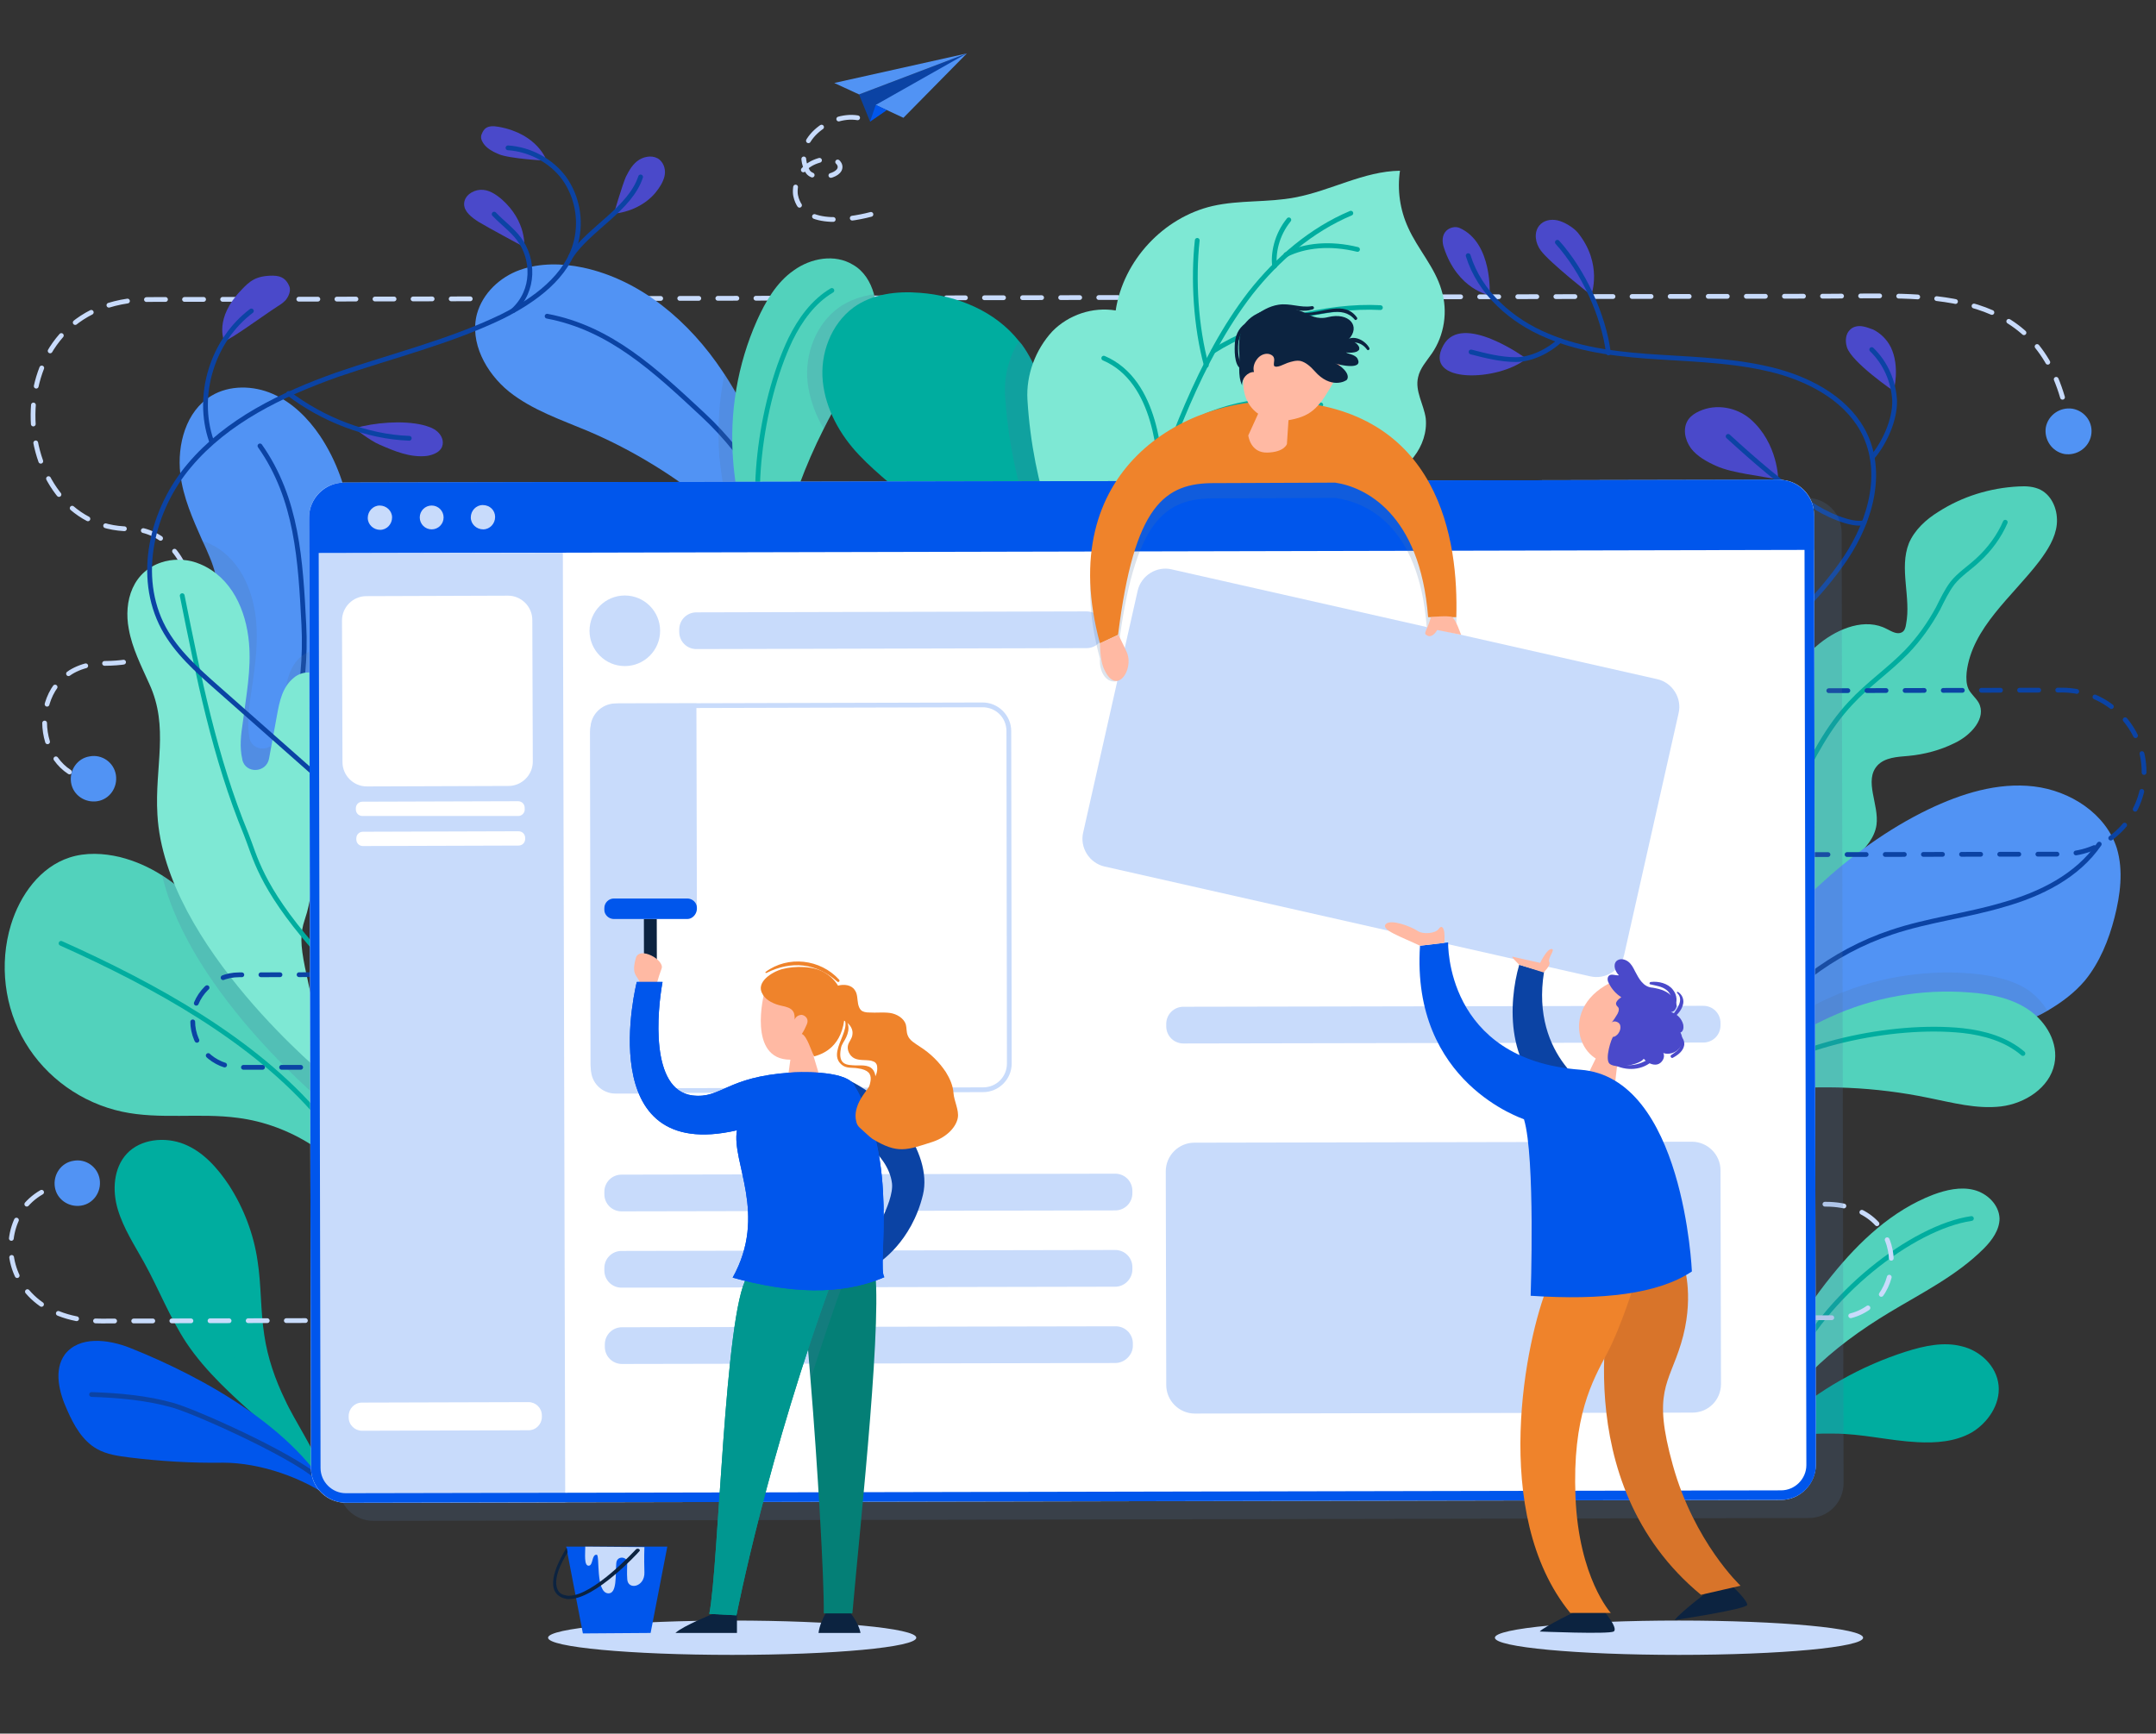 <?xml version="1.0" encoding="utf-8"?>
<!-- Generator: Adobe Illustrator 22.0.0, SVG Export Plug-In . SVG Version: 6.00 Build 0)  -->
<svg version="1.1" xmlns="http://www.w3.org/2000/svg" xmlns:xlink="http://www.w3.org/1999/xlink" x="0px" y="0px"
	 viewBox="0 0 452 363.5" style="enable-background:new 0 0 452 363.5;" xml:space="preserve">
<rect x="0" y="0" width="452" height="363.5" fill="#333333" stroke="none"/>
<style type="text/css">
	.st0{fill:#C8DBFB;}
	.st1{fill:none;stroke:#C8DBFB;stroke-linecap:round;stroke-linejoin:round;}
	.st2{fill:none;stroke:#C8DBFB;stroke-linecap:round;stroke-linejoin:round;stroke-dasharray:3.993,3.993;}
	.st3{fill:#5193F4;}
	.st4{fill:none;stroke:#0B43A4;stroke-linecap:round;stroke-linejoin:round;stroke-miterlimit:10;}
	.st5{fill:#00AD9F;}
	.st6{fill:none;stroke:#00AD9F;stroke-linecap:round;stroke-linejoin:round;stroke-miterlimit:10;}
	.st7{fill:#0056EC;}
	.st8{fill:#52D2BC;}
	.st9{opacity:0.2;fill:#5275A0;}
	.st10{fill:#7EE8D4;}
	.st11{fill:#4A49CA;}
	.st12{fill:none;stroke:#0B43A4;stroke-linecap:round;stroke-linejoin:round;stroke-miterlimit:10;stroke-dasharray:4;}
	.st13{fill:none;stroke:#C8DBFB;stroke-linecap:round;stroke-linejoin:round;stroke-miterlimit:10;stroke-dasharray:4;}
	.st14{fill:#0B43A4;}
	.st15{fill:#FFFFFF;}
	.st16{fill:#0C2340;}
	.st17{fill:#EF832B;}
	.st18{fill:#FFB9A3;}
	.st19{fill:#047F76;}
	.st20{fill:#009790;}
	.st21{fill:#D8742A;}
</style>
<g id="BACKGROUND">
</g>
<g id="OBJECTS">
	<g>
		<ellipse class="st0" cx="153.5" cy="343.4" rx="38.6" ry="3.6"/>
		<ellipse class="st0" cx="352" cy="343.4" rx="38.6" ry="3.6"/>
		<g>
			<g>
				<g>
					<path class="st1" d="M433.7,89.1c-0.1-0.7-0.2-1.3-0.4-2"/>
					<path class="st2" d="M432.4,83.3c-6.9-23.5-28.9-21.2-48.7-21.2c-21.4,0-352.5,0.7-352.5,0.7c-33.3,0.1-30.1,48.1-4,48.1
						c15,0,20.7,28.1-5.2,28.2c-15.5,0-16,19.7-5.6,23.7"/>
					<path class="st1" d="M18.2,163.2c0.6,0.1,1.3,0.2,2,0.2"/>
				</g>
			</g>
			<path class="st3" d="M24.3,162.5c0.4,2.6-1.3,5.1-3.9,5.5c-2.6,0.4-5.1-1.3-5.5-3.9c-0.4-2.6,1.3-5.1,3.9-5.5
				C21.4,158.1,23.9,159.9,24.3,162.5z"/>
			<path class="st3" d="M438.4,91.3c-0.5,2.6-3,4.3-5.6,3.9c-2.6-0.5-4.3-3-3.9-5.6c0.5-2.6,3-4.3,5.6-3.9
				C437.2,86.2,438.9,88.7,438.4,91.3z"/>
		</g>
		<g>
			<g>
				<path class="st3" d="M73.1,127.5c-0.7,3.9-1.7,7.7-2.9,11.4c-2.6,8.1-6.3,15.9-10,23.6c-1.9,4-9.8,13.3-14,15.1
					c0.5-10.5,0.5-22.7-0.7-33.3c-1.2-10.2,2.5-17.9-1.5-27.4c-0.5-1.2-1-2.4-1.6-3.6c-2-4.5-4-9-4.6-13.9
					C37.1,93.2,39,86.2,44.3,83c3.8-2.3,8.8-2.2,12.9-0.4c4.1,1.8,7.4,5.1,9.9,8.8C74.1,101.9,75.3,115.2,73.1,127.5z"/>
				<path class="st4" d="M54.5,93.5c7.8,11.1,8.5,23.9,9.2,37.5c0.7,13.5-2.6,27.2-9.3,39"/>
			</g>
			<g>
				<path class="st5" d="M54.2,297.5c-5.5-4.9-11-9.8-15.1-15.9c-3.5-5.3-5.8-11.3-8.9-16.9c-2-3.6-4.3-7.1-5.5-11.1
					c-1.2-4-0.9-8.7,1.9-11.7c2.9-3.1,8-3.6,12-2c4,1.6,7,5,9.4,8.6c3.1,4.8,5.2,10.3,6,15.9c0.8,5.1,0.6,10.4,1.4,15.5
					c0.7,4.8,2.3,9.4,4.4,13.7c1.8,4,6.5,11,7.7,15.1C64.1,310.4,56.5,299.6,54.2,297.5z"/>
				<path class="st6" d="M35,247.2c5.2,2.3,7.3,8.5,8.4,14.1c1.2,6.4,1,13.3,3.9,19c5.5,10.9,12.7,23.3,18,27"/>
			</g>
			<g>
				<path class="st7" d="M27.2,282.6c-4.6-1.8-10.6-2.5-13.6,1.4c-2.4,3.3-1.2,8,0.5,11.7c1.4,3.2,3.2,6.4,6.2,8.1
					c2.1,1.2,4.5,1.5,6.8,1.8c6.5,0.8,13.1,1.2,19.7,1.1c7.6,0,16.9,3.1,23.2,7.9C62.1,299.5,42.5,288.7,27.2,282.6z"/>
				<path class="st4" d="M19.2,292.4c5.8,0.2,11.6,0.7,17.2,2.3c5.7,1.7,27.6,11.7,31,16"/>
			</g>
			<g>
				<path class="st8" d="M76.9,251.6c-5.9-9.3-16.1-15.8-27-17.2c-8.1-1.1-16.4,0.4-24.3-1.3c-8.4-1.8-15.9-7.1-20.3-14.5
					c-4.4-7.3-5.5-16.5-3-24.7c1.9-6.2,6.1-12.1,12.3-14.1c3.4-1.1,7.1-0.9,10.5-0.1c3.2,0.8,6.1,2.1,8.8,3.8
					c6.2,3.9,11.2,10,15,16.4c3.4,5.9,11.9,15,17.6,20.9c3.4,3.5,5.8,5.8,5.8,5.8C76.4,231.6,74.5,245.8,76.9,251.6z"/>
				<path class="st6" d="M12.8,197.8c19.4,8.7,40.5,20.2,54.2,36.4"/>
			</g>
			<g>
				<path class="st9" d="M68.9,232.1c0,0-28.9-23.4-34.9-48.5c6.2,3.9,11.2,10,15,16.4c3.4,5.9,11.9,15,17.6,20.9
					C67.3,224,68,227.7,68.9,232.1z"/>
				<path class="st9" d="M70.2,139c-2.6,8.1-6.3,15.9-10,23.6c-1.9,4-9.8,13.3-14,15.1c0.5-10.5,0.5-22.7-0.7-33.3
					c-1.2-10.2,2.5-17.9-1.5-27.4c-0.5-1.2-1-2.4-1.6-3.6c0.4,0.1,0.7,0.3,1.1,0.4c6.6,2.8,9.6,9.8,10.2,16.5
					c0.5,5.6-0.5,11.2-1.3,16.7c-0.3,2.6-0.6,5.2-0.1,7.7c0,0,0,0.1,0,0.1c0.7,3,5.1,2.8,5.6-0.2l1.8-9.3c0.5-2.8,1.1-5.7,3.4-7.6
					c0.9-0.8,2.1-1.3,3.2-1.2C68.2,136.4,69.4,137.5,70.2,139z"/>
				<path class="st10" d="M68.9,226.2c-4.6-23.8-7-27.5-5-33.4c2.6-7.6,1.1-15.3,3.5-22.9c2.4-7.7,4.1-15.9,2.1-23.7
					c-0.6-2.5-1.9-5.1-4.8-5.2c-1.2,0-2.3,0.4-3.2,1.2c-2.3,1.9-2.9,4.9-3.4,7.6l-1.7,9.3c-0.6,3-4.9,3.2-5.6,0.2c0,0,0-0.1,0-0.1
					c-0.6-2.5-0.3-5.1,0.1-7.7c0.7-5.6,1.8-11.1,1.3-16.7c-0.6-6.8-3.6-13.7-10.2-16.5c-2.3-1-5-1.2-7.4-0.6
					c-6.9,1.8-8.7,8.5-7.6,14.2c0.7,4,2.6,7.7,4.3,11.5c4.2,9.1,1.1,17.4,1.7,27.4C34.5,198.3,68.9,226.2,68.9,226.2z"/>
				<path class="st6" d="M38.2,124.9c3.4,16.9,6.8,34,13.4,50c1.9,4.7,2.9,10.8,14,23.6"/>
			</g>
			<g>
				<path class="st3" d="M170.5,129.2c-3.5-4-6.8-8.1-10.2-12c-2.2-2.6-4.5-5-7-7.4c-1.2-1.2-2.5-2.3-3.8-3.4
					c-7.9-6.5-16.8-12-26.2-16c-5.7-2.4-11.7-4.4-16.6-8.3c-4.8-3.9-8.3-10.3-6.7-16.3c1.2-4.3,4.8-7.7,9-9.2
					c4.2-1.5,8.9-1.4,13.2-0.5c12.2,2.6,22.4,11.4,29.3,21.8c0.1,0.2,0.3,0.4,0.4,0.6c5.1,7.8,8.6,16.4,11.7,25.2
					c1,2.8,1.9,5.7,2.9,8.5C168,116.3,172.3,125,170.5,129.2z"/>
				<path class="st4" d="M114.7,66.3c13.3,2.5,22.7,11.4,32.6,20.6s17,21.4,20.4,34.5"/>
			</g>
			<g>
				<path class="st9" d="M160.3,117.2c-0.1,1.4-0.1,2.8,0.2,4.2c-3.3-0.8-5.6-5.9-7.2-11.6c-1.5-5.5-2.2-11.4-2.5-14.1
					c-0.4-5.8-0.1-11.6,1.1-17.3c5.1,7.8,8.6,16.4,11.7,25.2c-1.1,3.2-2,6.3-2.7,9.6C160.7,114.5,160.4,115.8,160.3,117.2z"/>
				<path class="st8" d="M183.4,69.1c-1.1,5-4.1,9.3-6.8,13.7c-1.4,2.3-2.7,4.7-3.9,7.1c-3.9,7.7-6.9,15.8-8.9,24.2
					c-0.6,2.8-1,5.4-0.5,8.2c-6.6-1.5-9.2-20.1-9.6-25.7c-0.8-10,0.9-20.2,5-29.4c1.8-4,4.1-8,7.7-10.5c3.6-2.6,8.6-3.5,12.4-1.2
					c2.3,1.3,3.7,3.6,4.4,6.1C183.9,64.1,183.9,66.7,183.4,69.1z"/>
				<path class="st6" d="M160.8,116.8c-4.1-10.2-1.6-31.9,4.9-45.6c2-4.1,4.8-8,8.7-10.3"/>
			</g>
			<g>
				<path class="st9" d="M183.4,69.1c-1.1,5-4.1,9.3-6.8,13.7c-1.4,2.3-2.7,4.7-3.9,7.1c-1.8-3-3-6.4-3.4-9.8
					c-0.6-5.8,1.7-12,6.4-15.5c2.2-1.6,4.8-2.5,7.5-2.9C183.9,64.1,183.9,66.7,183.4,69.1z"/>
				<path class="st5" d="M221.3,112.5c-0.3,1.9-0.9,3.7-1.7,5.5c-2.9,6.3-9,11.7-18.2,16.1c0,0-0.5-10-0.6-12.6
					c-0.4-11.4-12.8-17.7-20.7-26.1c-4-4.2-7-9.6-7.6-15.4c-0.6-5.8,1.7-12,6.4-15.5c4-2.9,9.1-3.5,14-3.1
					c7.9,0.6,15.8,3.9,20.7,10.1c0.2,0.2,0.4,0.5,0.6,0.7c3,4.1,4.5,9.1,5.7,14C221.8,94.9,222.7,103.8,221.3,112.5z"/>
				<path class="st6" d="M182.3,70.7c8.6,4.4,17.2,9.8,22.2,18.1c7,11.5,5.4,26.5,0.1,38.9"/>
			</g>
			<g>
				<path class="st8" d="M364.7,186.2c5.5-9,2.7-20.6,4.6-30.9c1.5-8,5.9-15.3,12.2-20.4c4-3.2,9.6-5.4,14.1-3
					c1,0.5,2.1,1.2,3.1,0.7c0.6-0.3,0.8-1,0.9-1.7c1.1-5.6-1.5-11.7,0.6-17c1.2-2.8,3.6-5,6.2-6.6c5-3.2,10.8-5,16.8-5.3
					c1.6-0.1,3.2,0,4.6,0.7c2.5,1.3,3.7,4.4,3.4,7.3c-0.3,2.8-1.9,5.3-3.6,7.6c-5.7,7.5-14.2,14-15.3,23.4c-0.1,1.2-0.1,2.4,0.4,3.5
					c0.5,1,1.5,1.8,2.1,2.8c1.8,3.2-1.6,6.9-5,8.5c-3,1.5-6.4,2.4-9.7,2.7c-2.3,0.2-4.9,0.3-6.5,2c-2.9,3.2,0.4,8.2-0.2,12.5
					c-0.4,2.7-2.3,4.8-4.2,6.6c-3.6,3.4-7.5,6.5-11.7,9.2c-3.4,2.2-7,4.1-10,6.8c-3,2.7-5.4,6.3-5.6,10.3"/>
				<path class="st6" d="M372,177.4c0.9-4.4,2.9-8.4,4.9-12.4c3.1-6.2,6.3-12.5,11.1-17.6c3.6-3.9,8-6.9,11.7-10.7
					c2.6-2.7,4.8-5.8,6.6-9.1c0.9-1.8,1.8-3.7,3-5.3c1.5-1.9,3.6-3.2,5.4-4.9c2.4-2.2,4.4-4.9,5.7-7.9"/>
			</g>
			<g>
				<path class="st3" d="M443.3,192.4c-1.2,4.7-3.1,9.4-6.2,13.2c-2.2,2.6-4.9,4.6-7.8,6.3c-1.5,0.9-3.1,1.6-4.7,2.3
					c-6.3,2.6-13,4.1-19.8,4.4c-9.9,0.4-20-1.8-29.5,1c-4.4,1.3-8.4,3.6-11.6,6.8c-2.1,1.9-3.8,4.2-5.2,6.6l1.3-8.2
					c2.4-8.8,4.8-17.8,9.7-25.5c3.2-5,7.2-9.4,11.6-13.4c6.9-6.4,14.7-12.1,23.2-16.2c6.9-3.3,14.5-5.7,22.1-4.8
					c7.6,0.9,15.1,5.7,17.4,13C445.2,182.6,444.5,187.7,443.3,192.4z"/>
				<path class="st4" d="M366.1,218.6c7.3-10.7,18.1-19,30.4-23.1c7.7-2.6,15.8-3.5,23.5-5.8c7.8-2.2,15.5-6,20.1-12.7"/>
			</g>
			<g>
				<path class="st8" d="M370.9,297.3c0.4-11,6.1-21.2,13.1-29.8c5.8-7.2,12.7-13.7,21.3-17c2.7-1,5.7-1.7,8.5-1
					c2.8,0.7,5.3,3.1,5.4,6c0,2.4-1.6,4.6-3.3,6.3c-5.7,5.7-13,9.3-19.8,13.4c-11.8,7.1-23,16.6-27.7,29.6"/>
				<path class="st6" d="M375.2,287.7c7.2-16.1,25.8-30.4,38.1-32.2"/>
			</g>
			<g>
				<path class="st5" d="M366.4,306.1c-0.1-1.8,5.9-6.7,7.3-7.9c7.5-6.8,16.5-11.8,25.9-14.8c3.8-1.2,7.9-2.1,11.7-1.1
					c3.8,0.9,7.3,4.1,7.7,8.2c0.4,4-2.3,7.9-5.7,9.9c-3.4,1.9-7.4,2.2-11.3,2c-5.9-0.3-11.7-1.8-17.6-1.8
					C378.4,300.5,370.1,301.1,366.4,306.1z"/>
				<path class="st6" d="M372.5,300.5c12.1-6.6,30.4-10.8,43.7-9.2"/>
			</g>
			<g>
				<path class="st9" d="M221.3,112.5c-0.3,1.9-0.9,3.7-1.7,5.5c-4.2-9-8-20.8-8.9-35.2c-0.2-3.9,0.8-7.9,2.9-11.3
					c0.2,0.2,0.4,0.5,0.6,0.7c3,4.1,4.5,9.1,5.7,14C221.8,94.9,222.7,103.8,221.3,112.5z"/>
				<path class="st10" d="M263.1,112c9-3.2,18.4-5.8,26.7-10.7c2.5-1.5,4.9-3.2,6.6-5.5c1.8-2.3,2.8-5.2,2.5-8.1
					c-0.4-2.9-2.3-5.7-1.6-8.6c0.4-1.9,1.8-3.4,2.9-5c2.6-3.8,3.4-8.8,2-13.3c-1.4-4.8-5-8.6-7-13.1c-1.7-3.7-2.3-7.9-1.7-11.9
					c-7.6,0.1-14.5,4.2-22,5.6c-5.7,1.1-11.6,0.5-17.3,1.8c-10.3,2.4-18.7,11.4-20.3,21.9c-4.8-0.8-9.9,0.9-13.3,4.4
					c-3.5,3.8-5.5,9.1-5.2,14.3c2.3,37.4,23.8,57,23.8,57S259.7,113.3,263.1,112z"/>
				<g>
					<path class="st6" d="M242.9,111.8c-0.9-9.2,2.3-18.4,6-26.9c3.6-8.3,7.8-16.4,13.3-23.5c5.6-7.1,12.7-13.2,21-16.7"/>
					<path class="st6" d="M251,50.4c-0.9,8.2-0.3,18.1,1.9,26.2"/>
					<path class="st6" d="M254.4,73.6c9.4-6,23.9-9.7,35-9.1"/>
					<path class="st6" d="M231.4,75.1c11.3,4.8,11.8,21.4,12.1,26.1"/>
					<path class="st6" d="M246.5,90.7c8.7-6.2,21.2-8.1,30.4-5.8"/>
					<path class="st6" d="M270.2,46.1c-2.6,3.2-3.3,7-3,9.7"/>
					<path class="st6" d="M269.6,53.4c4-2,9.3-2.5,15-1.1"/>
				</g>
			</g>
			<g>
				<path class="st11" d="M47,71.5c1.1-0.1,8.3-5.4,11.1-7.2c0.8-0.5,1.6-1,2.1-1.8s0.8-1.8,0.4-2.6c-0.5-1.1-1.3-2.1-3.4-2.1
					c-3.6,0-4.9,1.2-6.6,3C44.8,66.8,47,71.5,47,71.5z"/>
				<path class="st11" d="M79.5,93.2c3.2,1.4,6.5,2.8,10,2.4c1.3-0.2,2.8-0.8,3.2-2c0.4-1.1-0.1-2.3-1-3.1c-0.9-0.8-2-1.1-3.1-1.4
					c-4.2-1-10.1-0.5-14.3,0.7C74.3,89.8,77.6,92.4,79.5,93.2z"/>
				<path class="st11" d="M100.3,46.5c-1.4-0.9-3-2.1-3-3.7c0-1.7,1.7-2.9,3.4-3s3.2,0.9,4.5,2c5.3,4.7,4.7,10,4.7,10
					S101.9,47.5,100.3,46.5z"/>
				<path class="st11" d="M104.5,32.3c-1.2-0.5-2.5-1.2-3.2-2.3c-0.4-0.6-0.6-1.3-0.3-1.9c0.4-1,1-2,3.6-1.5c8.2,1.5,10,7.1,10,7.1
					S106.7,33.3,104.5,32.3z"/>
				<path class="st11" d="M128.7,44.8c3.3-0.3,6.7-1.9,8.8-4.5c0.8-1,1.5-2.1,1.8-3.3c0.3-1.2,0-2.6-1-3.5c-1.2-1-3-0.8-4.3,0
					c-1.3,0.8-2.1,2.2-2.8,3.6C130.4,39,128.7,44.8,128.7,44.8z"/>
				<path class="st4" d="M69.6,165.5c-8-7.1-16-14.1-24-21.2c-4.3-3.8-8.6-7.6-11.3-12.6c-5.8-10.8-2.5-24.8,5.4-34.1
					c7.9-9.4,19.4-14.9,30.9-19c11.6-4,23.6-6.9,34.6-12.2C112,63,119,58,120.8,50.6c1.1-4.5,0.2-9.4-2.5-13.2
					c-2.7-3.7-7.2-6.1-11.8-6.4"/>
				<path class="st4" d="M134.3,37.1c-2.2,6.7-10.7,10.8-14.6,16.6"/>
				<path class="st4" d="M103.6,44.9c1.7,1.8,3.7,3.2,5.2,5.2c3.1,4.1,3.4,10.8-1.2,15"/>
				<path class="st4" d="M60.5,82.5c7.1,5.4,16.4,9.1,25.3,9.4"/>
				<path class="st4" d="M44.3,92.4c-3.3-9.6,0.3-21.1,8.4-27.2"/>
			</g>
			<g>
				<path class="st11" d="M302.7,51.9c-0.4-1.2-0.4-2.6,0.5-3.5c0.7-0.7,1.9-1,2.8-0.6c7,3.1,6.3,14.1,6.3,14.1
					S305.6,60.8,302.7,51.9z"/>
				<path class="st11" d="M302.6,72.4c-4.5,8.2,11.6,7.6,17.4,2.8C320,75.2,306.5,65.3,302.6,72.4z"/>
				<path class="st11" d="M323,52.5c-1.1-1.5-1.5-3.7-0.3-5.2c0.9-1.1,2.4-1.4,3.8-1.1c1.4,0.3,3.4,1.5,4.3,2.6
					c5.3,6.6,2.8,13.1,2.8,13.1S324.8,55,323,52.5z"/>
				<path class="st11" d="M387.2,72.8c-0.4-1.3-0.3-2.8,0.7-3.7c0.6-0.6,1.5-0.8,2.4-0.7c0.8,0.1,1.6,0.4,2.4,0.7
					c1.6,0.8,2.9,2.1,3.7,3.7c2,4.1,0.6,9.2,0.6,9.2S388.2,76,387.2,72.8z"/>
				<path class="st11" d="M367,87.9c-2.9-2.5-7.2-3.3-10.7-1.7c-0.9,0.4-1.7,0.9-2.3,1.7c-1.3,1.8-0.8,4.3,0.5,6.1
					c1.3,1.7,3.3,2.8,5.3,3.7c3.6,1.6,9.2,2,13,2.9C372.8,100.6,372.8,93,367,87.9z"/>
				<path class="st4" d="M307.8,53.6c2.4,7.8,9.1,13.7,16.6,16.8c7.5,3.2,15.7,4,23.9,4.5c8.1,0.5,16.3,0.8,24.2,2.9
					c7.7,2.1,15.3,6.4,18.6,13.6c4,8.8,0.5,19.3-5.2,27.1c-5.6,7.9-13.2,14.2-18.6,22.2c-2.5,3.7-4.6,8-4.1,12.4
					c0.7,5.9,5.6,10.2,10.2,13.9"/>
				<path class="st4" d="M326.5,50.8c5.4,6,9.7,15.3,10.7,23.2"/>
				<path class="st4" d="M308.4,73.8c3.1,0.8,6.2,1.6,9.4,1.6c3.2,0,6.9-1.8,9.2-4"/>
				<path class="st4" d="M392.4,73.3c2.9,2.8,4.6,6.7,4.8,10.7c0.1,4-2.1,8.9-4.7,11.9"/>
				<path class="st4" d="M362.3,91.5c5.8,5.3,10.8,9.6,17.2,14.1c2.9,2.1,8.7,4.7,11.3,4"/>
			</g>
			<g>
				<path class="st9" d="M429.2,211.9c-1.5,0.9-3.1,1.6-4.7,2.3c-6.3,2.6-13,4.1-19.8,4.4c-9.9,0.4-20-1.8-29.5,1
					c-4.4,1.3-8.4,3.6-11.6,6.8c-0.3,0.2-0.7,0.3-1,0.5c-0.8-6.7,15.9-15.4,21-17.7c9.1-4.1,19.4-5.9,29.4-5.1
					c4.4,0.4,8.9,1.2,12.5,3.7C426.9,208.9,428.3,210.3,429.2,211.9z"/>
				<path class="st8" d="M412.9,208.1c4.4,0.3,8.9,1.2,12.5,3.7s6.2,6.9,5.3,11.3c-1,5-6.2,8.3-11.2,8.9c-5.1,0.6-10.2-0.8-15.2-1.8
					c-11.1-2.3-22.5-2.8-33.8-1.5c-2.8,0.3-5.5,0.9-7.9,2.3c-0.8-6.7,15.9-15.4,21-17.7C392.7,209.1,402.9,207.3,412.9,208.1z"/>
				<path class="st6" d="M366.9,226.7c8.3-7.3,29.5-12.2,44.6-10.6c4.5,0.5,9.1,1.8,12.6,4.8"/>
			</g>
		</g>
		<path class="st12" d="M351.4,144.9l80.9-0.2c9.5,0,17.2,7.7,17.2,17.2v0c0,9.5-7.7,17.2-17.2,17.2l-55.3,0.1"/>
		<path class="st12" d="M106.7,204.3l-56.6,0.1c-5.4,0-9.7,4.4-9.7,9.7l0,0c0,5.4,4.4,9.7,9.7,9.7l16.5,0"/>
		<g>
			<path class="st13" d="M16.4,248.1C-3,248.1-3.4,277,21.3,277c24.7-0.1,348.1-0.7,363.4-0.7s16.9-23.8-2-23.8
				c-37.5,0.1-38.8-17.8-17.9-17.9"/>
			<path class="st3" d="M20.9,247.3c0.4,2.6-1.3,5.1-3.9,5.5c-2.6,0.4-5.1-1.3-5.5-3.9c-0.4-2.6,1.3-5.1,3.9-5.5
				C18,242.9,20.5,244.7,20.9,247.3z"/>
			<path class="st14" d="M374,234.7c0.4,2.6-1.3,5.1-3.9,5.5c-2.6,0.4-5.1-1.3-5.5-3.9c-0.4-2.6,1.3-5.1,3.9-5.5
				C371.1,230.4,373.6,232.1,374,234.7z"/>
		</g>
		<g>
			<path class="st9" d="M379.2,318.3l-300.9,0.6c-4,0-7.3-3.2-7.3-7.3l-0.4-199.3c0-4,3.2-7.3,7.3-7.3l300.9-0.6
				c4,0,7.3,3.2,7.3,7.3l0.4,199.3C386.5,315,383.3,318.3,379.2,318.3z"/>
			<g>
				<path class="st15" d="M373.4,314.5l-300.9,0.6c-4,0-7.3-3.2-7.3-7.3l-0.4-199.3c0-4,3.2-7.3,7.3-7.3l300.9-0.6
					c4,0,7.3,3.2,7.3,7.3l0.4,199.3C380.6,311.2,377.4,314.5,373.4,314.5z"/>
				<path class="st7" d="M372.4,100.6l-299.6,0.6c-4.4,0-7.9,3.6-7.9,7.9l0,6.9l315.4-0.7l0-6.9
					C380.3,104.1,376.8,100.6,372.4,100.6z"/>
				<path class="st0" d="M73.2,315.1l45.3-0.1L118,115.9L64.9,116l0.4,191.2C65.3,311.6,68.8,315.1,73.2,315.1z"/>
				<g>
					<path class="st7" d="M373,102.6c2.9,0,5.3,2.4,5.3,5.3l0.4,199.3c0,2.9-2.4,5.3-5.3,5.3l-300.9,0.6c-2.9,0-5.3-2.4-5.3-5.3
						l-0.4-199.3c0-1.4,0.5-2.7,1.5-3.7c1-1,2.3-1.5,3.7-1.6L373,102.6L373,102.6 M373,100.6C373,100.6,373,100.6,373,100.6
						l-300.9,0.6c-4,0-7.3,3.3-7.3,7.3l0.4,199.3c0,4,3.3,7.3,7.3,7.3c0,0,0,0,0,0l300.9-0.6c4,0,7.3-3.3,7.3-7.3l-0.4-199.3
						C380.3,103.9,377,100.6,373,100.6L373,100.6z"/>
				</g>
				<path class="st15" d="M110.8,299.9L75.9,300c-1.5,0-2.8-1.2-2.8-2.8l0-0.3c0-1.5,1.2-2.8,2.8-2.8l34.9-0.1
					c1.5,0,2.8,1.2,2.8,2.8l0,0.3C113.6,298.6,112.4,299.9,110.8,299.9z"/>
				<path class="st15" d="M106.6,164.8l-29.7,0.1c-2.8,0-5.1-2.3-5.1-5.1l-0.1-29.7c0-2.8,2.3-5.1,5.1-5.1l29.7-0.1
					c2.8,0,5.1,2.3,5.1,5.1l0.1,29.7C111.7,162.5,109.4,164.8,106.6,164.8z"/>
				<path class="st0" d="M233.8,253.8L130.3,254c-2,0-3.6-1.6-3.6-3.6l0-0.5c0-2,1.6-3.6,3.6-3.6l103.5-0.2c2,0,3.6,1.6,3.6,3.6
					l0,0.5C237.4,252.2,235.8,253.8,233.8,253.8z"/>
				<path class="st0" d="M227.8,135.9l-81.8,0.2c-2,0-3.6-1.6-3.6-3.6l0-0.5c0-2,1.6-3.6,3.6-3.6l81.8-0.2c2,0,3.6,1.6,3.6,3.6
					l0,0.5C231.4,134.3,229.8,135.9,227.8,135.9z"/>
				<path class="st0" d="M357.1,218.6l-109,0.2c-2,0-3.6-1.6-3.6-3.6l0-0.5c0-2,1.6-3.6,3.6-3.6l109-0.2c2,0,3.6,1.6,3.6,3.6l0,0.5
					C360.7,217,359.1,218.6,357.1,218.6z"/>
				<path class="st0" d="M233.8,269.8L130.3,270c-2,0-3.6-1.6-3.6-3.6l0-0.5c0-2,1.6-3.6,3.6-3.6l103.5-0.2c2,0,3.6,1.6,3.6,3.6
					l0,0.5C237.4,268.1,235.8,269.8,233.8,269.8z"/>
				<path class="st0" d="M233.8,285.8L130.4,286c-2,0-3.6-1.6-3.6-3.6l0-0.5c0-2,1.6-3.6,3.6-3.6l103.5-0.2c2,0,3.6,1.6,3.6,3.6
					l0,0.5C237.5,284.1,235.8,285.8,233.8,285.8z"/>
				<path class="st0" d="M354.8,296.2l-104.3,0.2c-3.3,0-6-2.7-6-6l-0.1-44.8c0-3.3,2.7-6,6-6l104.3-0.2c3.3,0,6,2.7,6,6l0.1,44.8
					C360.8,293.5,358.2,296.2,354.8,296.2z"/>
				<path class="st0" d="M82.2,108.5c0,1.4-1.1,2.6-2.5,2.6s-2.6-1.1-2.6-2.5s1.1-2.6,2.5-2.6S82.2,107.1,82.2,108.5z"/>
				<circle class="st0" cx="90.5" cy="108.5" r="2.5"/>
				<path class="st0" d="M103.8,108.4c0,1.4-1.1,2.6-2.5,2.6s-2.6-1.1-2.6-2.5c0-1.4,1.1-2.6,2.5-2.6
					C102.7,105.9,103.8,107,103.8,108.4z"/>
				
					<ellipse transform="matrix(9.966175e-02 -0.995 0.995 9.966175e-02 -13.603 249.434)" class="st0" cx="131" cy="132.2" rx="7.4" ry="7.4"/>
				<path class="st15" d="M108.7,171.1L76,171.1c-0.8,0-1.4-0.6-1.4-1.4l0-0.2c0-0.8,0.6-1.4,1.4-1.4l32.6-0.1
					c0.8,0,1.4,0.6,1.4,1.4l0,0.2C110.1,170.4,109.4,171.1,108.7,171.1z"/>
				<path class="st15" d="M108.7,177.3l-32.6,0.1c-0.8,0-1.4-0.6-1.4-1.4l0-0.2c0-0.8,0.6-1.4,1.4-1.4l32.6-0.1
					c0.8,0,1.4,0.6,1.4,1.4l0,0.2C110.1,176.7,109.5,177.3,108.7,177.3z"/>
				<path class="st0" d="M146.1,190.5l-9.2,0.1l0.1,38.7l-8,0c-2.8,0-5.1-2.3-5.1-5.1l-0.1-71.5c0-2.8,2.3-5.1,5.1-5.2l17.1,0
					L146.1,190.5z"/>
				<g>
					<path class="st0" d="M206,147.3v1c2.8,0,5,2.2,5,5l0.1,69.7c0,2.8-2.2,5-5,5l-76.3,0.2c-2.8,0-5-2.2-5-5l-0.1-69.7
						c0-2.8,2.2-5,5-5l76.3-0.2L206,147.3 M206,147.3C206,147.3,206,147.3,206,147.3l-76.3,0.2c-3.3,0-6,2.7-6,6l0.1,69.7
						c0,3.3,2.7,6,6,6c0,0,0,0,0,0l76.3-0.2c3.3,0,6-2.7,6-6l-0.1-69.7C212,150,209.3,147.3,206,147.3L206,147.3z"/>
				</g>
			</g>
			<path class="st0" d="M333.3,204.7l-101.7-23c-3.2-0.7-5.3-4-4.5-7.2l11.4-50.6c0.7-3.2,4-5.3,7.2-4.5l101.7,23
				c3.2,0.7,5.3,4,4.5,7.2l-11.4,50.6C339.8,203.4,336.6,205.5,333.3,204.7z"/>
			<g>
				<polygon class="st7" points="136.4,342.4 122.2,342.5 118.7,324.3 139.9,324.3 				"/>
				<path class="st0" d="M122.7,324.3c0,1.5-0.3,4,0.7,4c1,0,0.6-2.4,1.7-2.3c0.7,0-0.3,7.9,2.4,8.1c1.9,0.1,1.5-3.8,1.7-6.3
					c0.1-1.7,2.3-1.4,2.3-0.2c0,1.2-0.1,2.1,0,3.5c0.1,2.4,3.7,1.7,3.6-1.4s0-5.3,0-5.3L122.7,324.3z"/>
				<g>
					<path class="st16" d="M119.3,335.3c-0.3,0-0.6,0-0.8-0.1c-1-0.2-1.8-0.8-2.2-1.6c-1.5-3.1,2.4-8.8,2.5-9.1l0.2,1
						c0,0.1-3.4,5-2.1,7.8c0.3,0.7,0.9,1.1,1.7,1.2c0.2,0.1,0.5,0.1,0.7,0.1c5.1,0,13.9-9.6,14-9.7c0.4-0.4,1,0,0.8,0.3
						C133.7,325.7,124.8,335.3,119.3,335.3z"/>
				</g>
			</g>
			<g>
				<path class="st9" d="M268.8,87.3c-20.2-0.8-48.1,14.2-38.2,50.8c-0.2,3.1,1.6,5.3,3.6,4.7c2-0.6,0.2-6.5,0.2-6.5
					c3.4-27.2,9.7-31.9,20.4-31.8l25.1-0.1c6.2,0.9,17.5,5.3,19.2,27l6.2,1.2C305.8,116.9,302,88.6,268.8,87.3z"/>
				<path class="st17" d="M268.8,84.1c-20.2-0.8-48.1,14.2-38.2,50.8l3.8-1.8c3.4-27.2,9.7-31.9,20.4-31.8l25.1-0.1
					c6.2,0.9,17.8,6.4,19.5,28.2l5.9,0C305.8,113.7,302,85.4,268.8,84.1z"/>
				<path class="st18" d="M264.7,84.7l-3,6.6c0,0,0.4,3.7,4,3.6c3.6-0.1,4.1-1.8,4.1-1.8l0.5-7.6L264.7,84.7z"/>
				<path class="st18" d="M280.1,79.2c-3.4,6.1-4.9,7.9-9.4,8.8c-5.8,1.2-12.3-2.7-9.3-12.4c2.5-7.9,6.2-6.7,9.9-6.4
					C274.9,69.6,283.8,72.7,280.1,79.2z"/>
				<path class="st16" d="M266.5,74.4c-0.9-0.5-2.1-0.1-2.8,0.7c-0.7,0.8-1.1,1.9-0.8,2.9c-1.4,0-2.6,1.4-2.5,2.8
					c-1-2.2-0.4-4.6-0.6-6.8c-0.2-2.3,0.1-4.8,1.5-6.5c0.6-0.7,1.4-1.3,2.2-1.7c3.2-1.7,7.1-1.7,10.3-0.1c0.7,0.3,2.3,1.4,4.6,0.8
					c4.4-1.1,7,1.9,4.3,4.7c0.9,0.3,1.8,0.7,2.2,1.5c0.1,0.2,0.1,0.5,0,0.7c-0.1,0.1-0.3,0.2-0.4,0.3c-0.7,0.3-1.6,0.3-2.3,0.2
					c0.3,0.3,1.9,0.4,2.4,1.3c1.3,2.5-3.9,1.3-4.7,1c0.9,0.2,3.3,2.1,2.5,3.4c-0.2,0.3-3.4,2.1-6.8-1.8c-0.8-0.9-1.8-1.8-2.9-2.1
					c-0.9-0.2-1.9,0.1-2.8,0.4c-0.6,0.2-2.3,1.2-2.8,0.6C266.9,76,267.6,75,266.5,74.4z"/>
				<path class="st18" d="M300,129.4c-0.9,3.1-1.8,3.4-0.7,3.9c1.1,0.5,2-1.2,2-1.2l5,1c0,0-1.1-3.3-1.9-3.7
					C303.6,129,300,129.4,300,129.4z"/>
				<path class="st18" d="M234.5,133.1c0.7,1.6,0.8,1.6,1.7,3.6c1.7,3.7-2.3,9.7-4.9,3.2c-0.7-1.8-0.7-5-0.7-5L234.5,133.1z"/>
			</g>
			<g>
				<g>
					<path class="st16" d="M273.7,66.1c3.4,0.2,7.7-2.2,10.3,0.9c0.2,0.3,0.7-0.1,0.5-0.4c-2.6-3.7-7.3-0.9-10.9-1
						C273.3,65.5,273.3,66.1,273.7,66.1L273.7,66.1z"/>
					<path class="st16" d="M275,64.2c-2.3,0.4-4.6-0.7-7-0.3c-1.9,0.3-3.6,1.3-5.1,2.5c-0.4,0.3,0.1,1,0.5,0.7c2-1.3,4-2.5,6.5-2.3
						c1.8,0.1,3.4,0.7,5.2,0.1C275.7,64.8,275.5,64.1,275,64.2L275,64.2z"/>
					<path class="st16" d="M261.7,67.4c-1.7,1-2.6,2.4-2.8,4.4c-0.1,1.4-0.2,4.7,1.2,5.5c0.3,0.2,0.7-0.3,0.4-0.5
						c-0.9-0.9-1-3.4-0.9-4.6c0.1-1.8,0.9-3.2,2.3-4.3C262.2,67.6,262,67.3,261.7,67.4L261.7,67.4z"/>
					<path class="st16" d="M287.1,73c-0.8-1.5-3-2.8-4.7-1.8c-0.3,0.1-0.1,0.5,0.1,0.6c0.7,0,1.4-0.1,2.1,0.1c0.8,0.2,1.5,0.7,2,1.4
						C286.8,73.6,287.2,73.3,287.1,73L287.1,73z"/>
				</g>
			</g>
			<g>
				<path class="st14" d="M175.8,225.6c10.6,3.9,19.8,16.1,17.7,24.9c-2.4,10-9.3,14.3-9.3,14.3l-2.2-4c0,0,5.5-8.6,5-12.7
					c-0.8-6.5-9-10.9-9-10.9L175.8,225.6z"/>
				<path class="st16" d="M149.7,338.3c0,0-6.5,2.6-8.1,4.1l12.9,0l0-4.1L149.7,338.3z"/>
				<path class="st16" d="M178.2,338.1c0,0,1.8,2.1,2.2,4.3l-8.8,0c0.2-1.5,0.8-2.9,1.6-4.3L178.2,338.1z"/>
				<path class="st19" d="M178.7,338.3l-6,0c0.1-7.1-1.3-31.2-2.8-49.3c-0.8-10.6-1.7-19.1-2.1-20.8l3.2-0.7l12.2-2.7
					C185.3,274.3,180.5,317.9,178.7,338.3z"/>
				<path class="st20" d="M156.6,267.8c-4.7,7.4-5.9,60.7-7.9,70.6l5.7,0.3c0,0,6.5-33.6,20.5-71.5L156.6,267.8z"/>
				<path class="st9" d="M177.4,267.3c-2.8,7.5-5.2,14.8-7.4,21.7c-0.8-10.6-1.7-19.1-2.1-20.8l3.2-0.7L177.4,267.3z"/>
				<path class="st20" d="M156.6,267.8c-4.7,7.4-5.9,60.7-7.9,70.6l5.7,0.3c0,0,6.5-33.6,20.5-71.5L156.6,267.8z"/>
				<path class="st18" d="M160.2,208.3c0,0-3.6,13.9,5.5,13.9l-0.5,3.6l6.9,0.8l-1.5-5c0,0,1.4-8.7,1.5-10.3
					C172.2,208.2,164,203.1,160.2,208.3z"/>
				<g>
					
						<rect x="135" y="192.7" transform="matrix(1 -1.973264e-03 1.973264e-03 1 -0.391 0.27)" class="st16" width="2.7" height="11.3"/>
					<path class="st7" d="M144.1,192.7l-15.4,0c-1.1,0-2-0.9-2-1.9l0-0.4c0-1.1,0.9-2,2-2l15.4,0c1.1,0,2,0.9,2,1.9l0,0.4
						C146,191.8,145.1,192.7,144.1,192.7z"/>
				</g>
				<path class="st18" d="M134.3,207c-0.1-2.6-2.2-1.9-1-6.1c0.7-2.6,6.1,0.4,5.4,2.2c-0.7,1.8-1.4,4.6-1.4,4.6L134.3,207z"/>
				<path class="st7" d="M165.8,224.9c-13.6,0.9-14.5,5.5-20.6,4.8c-9-1.1-7.4-17.8-6.3-23.8l-5.4,0c0,0-9.7,38.2,21,31.1
					c-1.2,6.7,6.5,17.6-0.9,30.9c11.7,3.2,22.5,3.9,31.8-0.1c-1.6-2.2,3.3-24.4-6.4-40.4C177,224.3,166.8,224.8,165.8,224.9z"/>
				<path class="st7" d="M165.8,224.9c-13.6,0.9-14.5,5.5-20.6,4.8c-9-1.1-7.4-17.8-6.3-23.8l-5.4,0c0,0-9.7,38.2,21,31.1
					c-1.2,6.7,6.5,17.6-0.9,30.9c11.7,3.2,22.5,3.9,31.8-0.1c-1.6-2.2,3.3-24.4-6.4-40.4C177,224.3,166.8,224.8,165.8,224.9z"/>
				<path class="st17" d="M163.9,210.9c0.9,0.2,1.9,0.4,2.4,1.2c0.3,0.5,0.3,1.1,0.3,1.7c0.2-0.6,0.8-1,1.5-1
					c0.6,0.1,1.2,0.6,1.2,1.3c0,0.3-0.1,0.6-0.2,0.8c-0.3,0.7-0.6,1.3-1,1.9c1.1,0.4,2,3.7,2.6,4.7c1.9-0.5,6-2.1,6.4-8.7
					c0.2-3.1-0.8-6.8-4.1-8.8c-2.4-1.5-6.3-1.5-9-0.8c-2.2,0.6-5.7,2.8-4.1,5.3C160.6,209.8,162.4,210.6,163.9,210.9z"/>
				<path class="st17" d="M175.6,206.7c1.3-0.4,2.9-0.2,3.6,0.9c0.6,0.8,0.5,1.9,0.7,2.9c0.1,0.5,0.3,1,0.6,1.3
					c0.4,0.4,1.1,0.5,1.7,0.5c1.5,0.1,3-0.1,4.4,0.1c1.4,0.2,2.9,1.1,3.3,2.4c0.2,0.7,0.1,1.6,0.4,2.3c0.4,1.1,1.6,1.7,2.6,2.4
					c2.2,1.4,4,3.2,5.4,5.3c0.8,1.3,1.5,2.8,1.6,4.4c0.1,1.6,1.2,3.6,0.9,5.2c-0.3,1.7-2,3.9-5.2,5c-5.6,1.8-7.4,2.6-12.7-0.6
					c-0.6-0.4-1.9-1.7-2.5-2.2c-0.5-0.4-0.8-0.9-0.9-1.5c-0.4-1.5,0.1-3.2,0.9-4.6c0.8-1.4,1.9-2.6,2.7-4c0.5-0.8,0.9-1.8,0.8-2.7
					c0-0.4-0.1-0.7-0.4-1c-0.2-0.2-0.6-0.3-0.9-0.4c-1.2-0.2-2.5,0-3.5-0.5c-1-0.5-1.6-1.8-1.3-2.8c0.2-0.7,0.8-1.3,0.9-2.1
					c0.2-1.1-0.4-2.1-1.4-2.8c-0.9-0.6-2.1-0.9-3.2-1c-0.5-0.1-1.1-0.2-1.6-0.5c-0.5-0.4-0.8-1.1-0.8-1.7
					C171.9,208.9,173.6,207.4,175.6,206.7z"/>
			</g>
			<g>
				<g>
					<path class="st17" d="M174.6,212.3c6.7,1.5-1.8,7.8,1.8,10.9c1,0.9,2.2,0.6,3.4,0.8c4.6,0.6,2.1,3.7,1.8,6.2
						c0,0.4,0.6,0.4,0.6,0.1c0.4-1.7,1.9-3.7,1.1-5.5c-0.7-1.6-2.4-1.4-3.9-1.4c-1.8-0.1-3.8,0-3.1-3.6c0.1-0.8,0.8-1.6,1.1-2.3
						c0.4-0.9,0.6-1.7,0.4-2.6c-0.3-1.6-1.7-2.5-3.2-2.8C174.4,211.9,174.3,212.3,174.6,212.3L174.6,212.3z"/>
				</g>
			</g>
			<g>
				<g>
					<path class="st17" d="M160.7,204c5.2-2.6,10.4-2.1,14.8,1.8c0.3,0.3,0.7-0.1,0.4-0.4c-3.9-4.3-10.7-5.1-15.4-1.6
						C160.4,203.9,160.5,204.1,160.7,204L160.7,204z"/>
				</g>
			</g>
			<g>
				<polygon class="st18" points="335.3,220.4 333.1,224.9 338.6,227.1 339.2,221.9 				"/>
				<path class="st18" d="M338.6,205.6c-12.5,5.4-7.4,18.6,0.2,17.1c3.7-0.8,5.6-12.7,5.6-12.7L338.6,205.6z"/>
				<path class="st11" d="M342.8,203.7c-0.4-0.8-0.8-1.6-1.5-2.1c-0.7-0.5-1.7-0.7-2.4-0.1c-0.8,0.8-0.3,2.2,0.5,3
					c-0.7,0.1-1.6-0.4-2.1,0.1c-0.4,0.4-0.3,1.1,0,1.6c0.6,1.2,1.5,2.2,2.6,2.9c-0.6,0.4-1.4,1.1-1,1.7c0.1,0.2,0.3,0.3,0.4,0.5
					c0.2,0.4,0,0.9-0.2,1.3c-0.4,0.7-0.8,1.3-1.3,1.9c0.4-0.6,1.5-0.3,1.8,0.3c0.3,0.7,0,1.5-0.4,2c-0.3,0.3-0.6,0.6-1,0.6
					c-0.3,0.1-1.9,4.8-0.7,5.7c1.5,1.1,6.4,0.1,7.1-1.1c0.7,0.8,1.8,1.4,2.8,1.2c1-0.2,1.8-1.5,1.3-2.4c1.1,0.4,2.5,0,3.3-0.9
					c0.8-0.9,0.9-2.3,0.3-3.4c0.6-0.2,0.7-1,0.6-1.6c-0.3-1.3-1.3-2.3-2.6-2.7c0.6,0,1.1-0.6,1.2-1.3c0-0.6-0.3-1.2-0.7-1.7
					c-1.2-1.4-2.6-1.8-4.3-2.1C344.5,207,343.6,205.2,342.8,203.7z"/>
				<path class="st16" d="M331.1,337.5c0,0-7.3,3.5-8.3,4.6c0,0,14.4,0.6,15.5,0c1.1-0.7-2.3-4.6-2.3-4.6L331.1,337.5z"/>
				<path class="st16" d="M358.3,333.5c0,0-6.4,4.9-7.2,6.2c0,0,15.2-2.3,15.2-3.2c0-1-3.2-4-3.2-4L358.3,333.5z"/>
				<path class="st21" d="M338.2,269.7c-0.3,1.5-10.3,41,18.4,64.7l8.3-1.9c0,0-9.7-9.1-14.2-25.3c-4.3-15.4-0.9-16.9,1.7-25.4
					c2.9-9.4,0.7-16.2,0.7-16.2L338.2,269.7z"/>
				<path class="st17" d="M324.5,269.6c-4.5,10.8-12.3,47.8,4.7,68.6l8.5,0c0,0-6.7-7.3-7.4-24.3c-0.7-17,3.6-24.4,6.6-30.1
					c3-5.6,5.9-15.1,5.9-15.1L324.5,269.6z"/>
				<path class="st14" d="M318.5,202.3c-2.3,7.9-3,22.6,8.3,28.5l7.6-1.8c0,0-13.6-7.1-10.7-25.2L318.5,202.3z"/>
				<path class="st7" d="M297.7,198.3l5.9-0.7c0,0-0.7,24.6,27.7,26.7c21.7,1.6,23.4,42.3,23.4,42.3c-7,4.7-18.7,6.1-33.8,5.1
					c0,0,1-29.1-1.4-37C319.5,234.6,295.8,227.2,297.7,198.3z"/>
				<path class="st18" d="M290.5,193.8c-1,1.2,3.2,2.6,7.2,4.5l5.1-0.6c0,0,0.1-1,0-2.1c-0.1-1.1-0.6-1.7-1.2-0.8
					c-0.6,0.9-3.2,1.2-4.4,0.4C295.9,194.3,291.5,192.6,290.5,193.8z"/>
				<path class="st18" d="M318.5,202.3c-1.9-1.9-1.4-1.7-1.4-1.7l5.8,1.3c0,0,1.3-2.8,2.3-2.9c1.1-0.1-0.8,1.9-0.4,2.7
					c0.4,0.7-1.2,2.2-1.2,2.2L318.5,202.3z"/>
			</g>
			<g>
				<g>
					<path class="st11" d="M346,206.4c1.2,0.3,2.4,0.4,3.4,1.2c1,0.8,1.4,2.2,0.7,3.3c-0.3,0.5,0.5,0.9,0.8,0.5
						c0.9-1.2,0.7-2.8-0.2-3.9c-1-1.3-3-1.8-4.6-1.6C345.8,205.9,345.7,206.4,346,206.4L346,206.4z"/>
				</g>
			</g>
			<g>
				<g>
					<path class="st11" d="M351.2,217.1c0.8,0.5,1.4,1.2,1.1,2.2c-0.3,0.9-1.2,1.4-1.9,1.9c-0.4,0.2,0,0.8,0.3,0.6
						c1.1-0.6,2.2-1.4,2.4-2.7c0.1-1.1-0.6-2-1.6-2.5C351.2,216.4,350.9,216.9,351.2,217.1L351.2,217.1z"/>
				</g>
			</g>
			<g>
				<g>
					<path class="st11" d="M338.1,223.1c2.7,1.6,6.4,1.4,8.6-0.9c0.3-0.3-0.1-0.8-0.4-0.6c-2.4,1.8-5.1,2.3-7.9,1.1
						C338.1,222.6,337.8,222.9,338.1,223.1L338.1,223.1z"/>
				</g>
			</g>
			<g>
				<g>
					<path class="st11" d="M351.6,208.2c1.5,1.4,0,3.4-1,4.7c-0.2,0.3,0.1,0.6,0.4,0.4c0.9-0.8,1.7-1.7,1.9-3
						c0.1-0.9-0.3-1.8-1.1-2.3C351.6,207.9,351.5,208.1,351.6,208.2L351.6,208.2z"/>
				</g>
			</g>
		</g>
		<g>
			<polygon class="st14" points="182.4,25.5 180.1,19.8 202.7,11.2 			"/>
			<polygon class="st3" points="183.6,22 202.7,11.2 189.4,24.7 			"/>
			<polygon class="st3" points="174.9,17.4 202.7,11.2 180.1,19.8 			"/>
			<polygon class="st7" points="183.6,22 182.4,25.5 185.9,23.1 			"/>
		</g>
		<path class="st13" d="M179.8,24.7c-5.9-1-13.9,5-10.5,11.2c1.2,2.1,7.2,1.2,6.8-1.1c-0.2-1.1-1.6-1.6-2.7-1.5
			c-6.6,0.8-6.9,6.3-6.6,7.7c1.5,7.3,12.7,4.8,16.4,3.8"/>
	</g>
</g>
<g id="DESIGNED_BY_FREEPIK">
</g>
</svg>
